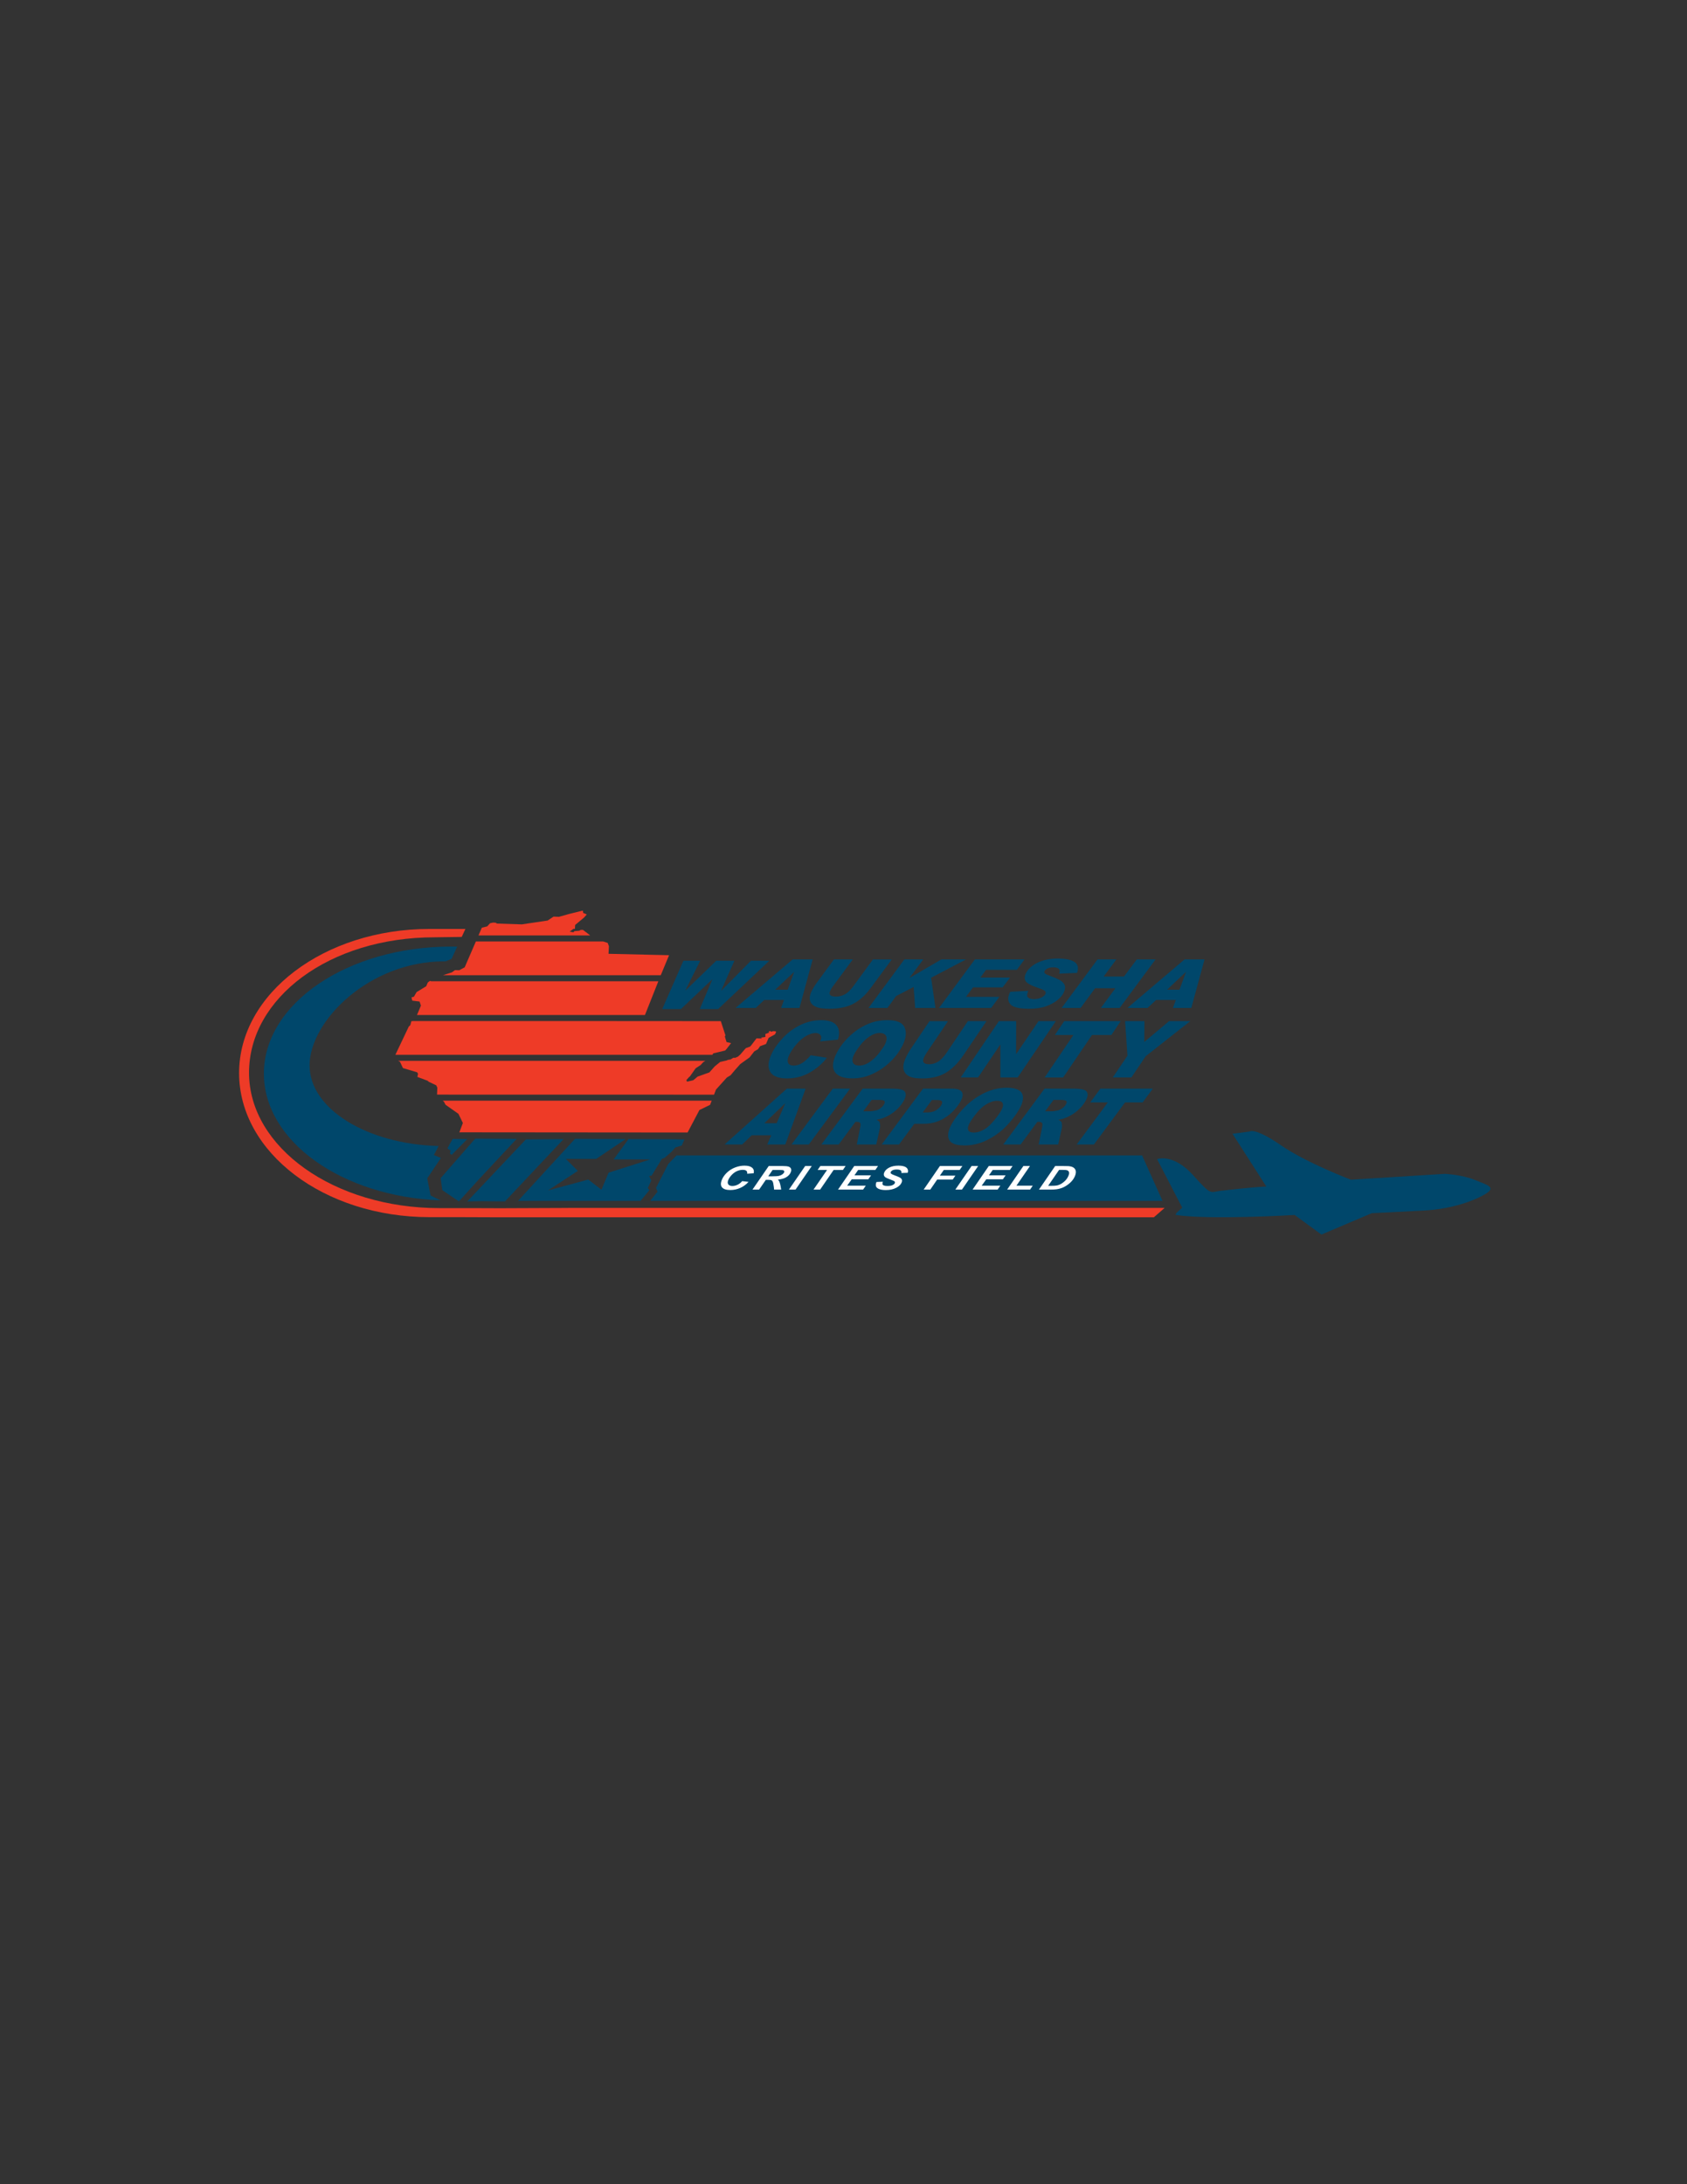 <?xml version="1.0" encoding="utf-8"?>
<!-- Generator: Adobe Illustrator 23.1.0, SVG Export Plug-In . SVG Version: 6.00 Build 0)  -->
<svg version="1.1" id="Layer_1" xmlns="http://www.w3.org/2000/svg" xmlns:xlink="http://www.w3.org/1999/xlink" x="0px" y="0px"
	 viewBox="0 0 612 792" style="enable-background:new 0 0 612 792;" xml:space="preserve">
<rect x="0" y="0" width="612" height="792" fill="#333333" stroke="none"/>
<style type="text/css">
	.st0{fill:#00476B;}
	.st1{fill:#EE3B27;}
	.st2{fill:#FFFFFF;}
	.st3{fill:#891726;}
</style>
<g>
	<polygon class="st0" points="245.42,418.97 414.33,418.97 421.73,435.45 235.87,435.45 238.53,432.11 237.98,430.76 242.42,422.06 
			"/>
</g>
<path class="st0" d="M497.66,439.9l-18.28,7.76l-9.73-7.11c0,0-30.5,1.88-43.17-0.01l0.22-0.65l2.17-1.99l-9.11-17.6
	c0,0,5.85-2.19,13.06,5.82c7.22,8.02,5.83,5.96,10.91,5.58c0,0,10.16-1.23,15.66-1.45l-12.27-19.14l6.18-0.8
	c0,0,1.82-1.63,11.29,4.91c9.47,6.53,25.5,12.55,25.5,12.55l34.1-2.13c0,0,6.13,0.3,10.77,2.18c4.64,1.88,7.9,2.65,4.06,5.03
	c-3.84,2.39-12.08,5.53-22.33,6.09C506.46,439.5,497.66,439.9,497.66,439.9z"/>
<polygon class="st1" points="157.36,397.44 157.36,397.45 157.36,397.42 "/>
<polygon class="st0" points="245.43,413.15 245.46,413.11 228.01,413.03 222.61,420.42 235.84,420.42 220.79,425.21 218.19,431.39 
	213.4,427.71 198.78,431.67 209.62,424.56 205.26,420.22 216.29,420.22 226.97,413.03 208.59,412.94 187.93,435.45 227.13,435.45 
	228.15,435.45 232.17,435.45 232.36,435.45 235.57,431.58 235.01,430.78 236.26,428.07 235.51,426.43 236.4,426.27 240.13,420.2 
	241.08,419.85 243.59,417.67 245.03,416.06 247.32,415.38 248.31,413.15 "/>
<g>
	<path class="st0" d="M172.36,412.89l15.07,0.07l-13.95,14.94l-7.01,7.74l-6.01-4.09l-0.6-4.34L172.36,412.89z"/>
</g>
<g>
	<path class="st0" d="M183.19,435.64l-8.44-0.09l-5.22,0.08l21.24-22.48l13.69-0.11L183.19,435.64z"/>
</g>
<g>
	<path class="st0" d="M169.52,413.04l-5.65,5.73l-0.68-0.53l0.29-0.99l-0.72-0.49l-0.45-0.35l0.95-1.75l0.98-1.71L169.52,413.04z"/>
</g>
<path class="st2" d="M259.14,380.9c0,0-0.26,0.02-0.73,0.04"/>
<g>
	<path class="st0" d="M165.88,343.24h-2.26c-37.49,0-67.89,20.62-67.89,46.05c0,24.57,28.36,44.63,64.08,45.97l-3.61-1.77
		l-1.21-6.21l4.95-7.39l-2.54-1.08l1.72-3.25c-26.05-0.7-46.81-13.51-46.81-29.23c0-16.16,21.71-37.74,48.8-37.74h0.52l2.18-0.89
		L165.88,343.24z"/>
	<polygon class="st0" points="173.44,348.6 174.88,348.6 177.92,348.6 182,345.55 184.45,343.24 182,343.24 174.83,343.24 
		173.59,348.48 	"/>
	<path class="st1" d="M206.15,438.01l-24.7,0.1l-11.07-0.04h-10.97c-38.15,0-69.07-21.98-69.07-49.1c0-27.12,29.18-49.1,67.32-49.1
		l9.84-0.14l1.34-2.89h-8.23h-4.8c-38.15,0-69.07,23.39-69.07,52.25c0,28.86,30.92,52.25,69.07,52.25h10.97l11.06,0.04h240.77
		l3.88-3.38H206.15z"/>
</g>
<path class="st0" d="M303.96,376.97l-6.44,0.65l0.05-0.11c0.45-0.99,0.46-1.73,0.05-2.21c-0.41-0.48-1-0.72-1.76-0.72
	c-0.99,0-2.1,0.34-3.34,1.02c-1.25,0.68-2.46,1.72-3.66,3.13c-1.2,1.4-2.1,2.77-2.69,4.1c-0.46,1.01-0.55,1.86-0.27,2.54
	c0.27,0.68,0.97,1.02,2.08,1.02c1.02,0,2.02-0.31,3-0.92c0.98-0.61,2.03-1.56,3.13-2.83l5.85,0.92c-1.6,2.11-3.66,3.88-6.17,5.32
	c-2.51,1.44-5.27,2.16-8.26,2.16c-3.12,0-5.15-0.78-6.1-2.35c-0.94-1.57-0.83-3.66,0.35-6.27c0.9-2,2.29-4,4.18-6.02
	c1.89-2.01,4.03-3.6,6.43-4.75c2.4-1.15,4.91-1.73,7.54-1.73c2.73,0,4.59,0.64,5.59,1.94C304.52,373.15,304.66,374.86,303.96,376.97
	z"/>
<path class="st0" d="M321.97,369.92c3.3,0,5.34,0.83,6.14,2.5c0.79,1.67,0.64,3.72-0.45,6.15c-0.42,0.94-1.05,2.01-1.88,3.21
	c-0.83,1.2-1.94,2.45-3.34,3.73c-1.4,1.29-2.95,2.38-4.65,3.27c-1.71,0.9-3.24,1.5-4.57,1.8c-1.34,0.3-2.68,0.45-4.03,0.45
	c-3.09,0-5.17-0.74-6.24-2.21c-1.07-1.48-1-3.55,0.2-6.21c0.63-1.39,1.45-2.75,2.48-4.07c1.02-1.32,2.23-2.57,3.61-3.75
	c1.38-1.17,2.87-2.16,4.47-2.95c1.61-0.79,3.07-1.31,4.38-1.55C319.4,370.04,320.69,369.92,321.97,369.92z M311.7,386.39
	c1.29,0,2.59-0.46,3.91-1.38c1.32-0.92,2.5-2.08,3.54-3.48c1.04-1.4,1.7-2.39,1.97-2.99c0.59-1.31,0.68-2.3,0.28-2.97
	c-0.4-0.67-1.15-1-2.25-1c-1.22,0-2.46,0.42-3.72,1.26c-1.26,0.84-2.43,1.96-3.5,3.36c-1.07,1.4-1.83,2.59-2.27,3.57
	c-0.47,1.04-0.53,1.9-0.19,2.59C309.8,386.04,310.55,386.39,311.7,386.39z"/>
<path class="st0" d="M357.87,370.27l-8.35,12.32c-1.96,2.88-4.1,5.01-6.41,6.39c-2.32,1.38-5.14,2.07-8.48,2.07
	c-1.85,0-3.25-0.17-4.21-0.52c-0.95-0.34-1.65-0.86-2.1-1.54c-0.45-0.69-0.65-1.47-0.6-2.35c0.05-0.88,0.3-1.82,0.75-2.82
	c0.57-1.27,1.25-2.49,2.04-3.65l6.68-9.89h6.72l-7.78,11.49c-0.36,0.54-0.68,1.11-0.95,1.71c-0.73,1.61-0.08,2.42,1.95,2.42
	c1.07,0,2.13-0.31,3.16-0.92c1.03-0.61,2.14-1.8,3.33-3.57l7.49-11.14H357.87z"/>
<path class="st0" d="M383.03,370.27l-13.85,20.42h-6.26l-0.02-11.87h-0.06l-8.03,11.87h-6.29l13.85-20.42h6.27l-0.03,11.9h0.06
	l8.07-11.9H383.03z"/>
<path class="st0" d="M406.55,370.27l-3.37,5.02h-7.03l-10.47,15.41h-6.72l10.45-15.41h-6.72l3.38-5.02H406.55z"/>
<path class="st0" d="M431.79,370.27l-16.16,12.72l-5.2,7.7h-6.75l5.33-7.87l-0.85-12.55h7.02l-0.07,7.55l9-7.55H431.79z"/>
<polygon class="st1" points="161.06,399.49 161.63,400.59 166.31,403.88 167.92,407.2 166.64,410.59 166.92,410.6 167.15,410.58 
	249.44,410.65 253.74,402.49 257.6,400.62 258.19,399.1 160.6,399.1 "/>
<polyline class="st1" points="213.76,338.91 211.5,337.19 210.62,337.19 210.21,337.48 208.33,337.65 208.04,338.07 206.66,337.8 
	208.05,336.79 208.56,336.83 208.65,335.4 211.85,332.73 212.86,331.6 212.43,331.38 211.58,331.05 211.43,330.18 206.3,331.45 
	202.78,332.44 200.82,332.37 198.67,333.79 189.31,335.18 180.24,334.89 179.89,334.6 178.93,334.52 177.77,334.78 176.76,335.91 
	174.79,336.39 173.58,339.19 214.07,339.19 "/>
<polygon class="st3" points="158.54,397.15 158.54,397.16 158.55,397.03 "/>
<polygon class="st1" points="160.73,353.6 163.94,352.58 165.05,351.77 166.6,351.81 168.58,350.75 172.63,341.38 218.83,341.38 
	220.46,341.91 220.9,343.11 220.76,345.85 242.72,346.36 239.71,353.62 161.69,353.62 "/>
<polygon class="st1" points="156.42,355.81 155.97,355.68 155.21,356.23 154.61,357.62 151.12,359.74 150.16,361.42 149.3,361.64 
	149.54,362.84 152.21,363.17 152.7,364.64 151.27,368.05 233.97,368.05 238.83,355.81 "/>
<polygon class="st1" points="281.36,373.95 280.42,373.91 279.8,374.13 279.36,373.84 278.77,374.1 279.12,374.39 277.65,374.94 
	277.66,376 276.03,376.25 276.46,376.58 274.44,376.51 272.56,378.99 272.1,379.51 270.58,380.05 270.12,380.56 268.49,382.46 
	268.12,382.76 267.75,383.12 267.39,383.27 266.77,383.56 266.01,383.56 265.04,384.16 264.17,384.29 263.54,384.55 261.27,385.06 
	259.29,386.67 257.34,388.86 253.06,390.39 251.49,391.71 249.22,392.22 249,391.64 249.92,390.61 250.28,390.32 252.37,387.36 
	254.16,386.19 255.08,385.17 255.85,384.67 144.47,384.67 145.11,385.02 146.18,387.29 151.33,388.82 151.66,389.37 151.41,390.5 
	155.56,392.04 155.09,392.04 158.25,393.54 158.65,394.38 158.55,396.91 259.03,396.93 259.75,395.07 263.68,390.72 265.05,389.88 
	266.61,388.02 268.56,385.83 271.94,383.41 273.64,381.22 274.98,380.46 275.73,379.36 277.89,378.56 278.85,376.32 281.17,375.05 
	281.55,374.17 "/>
<polygon class="st3" points="158.55,396.91 158.55,397.03 158.55,396.91 "/>
<polygon class="st3" points="166.34,412.94 166.64,412.94 166.34,412.94 "/>
<path class="st0" d="M279.09,348.37L260.5,365.9h-6.64l4.54-10.75h-0.06l-11.32,10.75h-6.78l7.68-17.53h6.1l-5.36,10.7l0.05,0.05
	l11.13-10.75h6.58l-4.79,10.82h0.06l10.74-10.82H279.09z"/>
<path class="st0" d="M290.03,365.48h-6.66l1.05-2.88h-7.18l-3.07,2.88h-7.33l20.72-17.59h7.25L290.03,365.48z M285.75,358.87
	l2.34-6.41h-0.06l-6.8,6.41H285.75z"/>
<path class="st0" d="M323.53,347.89l-7.85,10.61c-1.84,2.48-3.9,4.31-6.18,5.5c-2.28,1.19-5.12,1.78-8.51,1.78
	c-1.88,0-3.32-0.15-4.3-0.44c-0.99-0.3-1.73-0.74-2.22-1.33c-0.49-0.59-0.73-1.27-0.73-2.02c0.01-0.76,0.21-1.56,0.62-2.43
	c0.52-1.1,1.15-2.14,1.89-3.14l6.28-8.52h6.83l-7.31,9.9c-0.34,0.47-0.63,0.96-0.87,1.48c-0.66,1.39,0.05,2.09,2.11,2.09
	c1.09,0,2.14-0.26,3.16-0.79c1.01-0.53,2.08-1.55,3.19-3.07l7.03-9.6H323.53z"/>
<path class="st0" d="M350.44,347.89l-12.66,6.64l1.58,10.96H332l-0.55-7.62l-6.36,3.3l-3.16,4.32h-6.86l12.99-17.59h6.86l-4.89,6.58
	l0.03,0.06l11.43-6.64H350.44z"/>
<path class="st0" d="M371.66,347.89l-2.79,3.78H357.7l-2.06,2.8h10.77l-2.67,3.56h-10.75l-2.56,3.44h12.11l-2.97,4.01h-18.9
	l12.99-17.59H371.66z"/>
<path class="st0" d="M390.72,352.77l-6.49,0.28c0.58-1.53-0.13-2.29-2.12-2.29c-0.81,0-1.5,0.14-2.07,0.41
	c-0.57,0.28-0.94,0.61-1.12,0.99c-0.13,0.28-0.08,0.54,0.15,0.8c0.23,0.25,0.91,0.57,2.04,0.97c1.42,0.51,2.54,1,3.37,1.45
	c0.82,0.46,1.4,1.05,1.72,1.78c0.32,0.73,0.22,1.63-0.29,2.72c-0.48,1.02-1.29,1.98-2.42,2.86c-1.13,0.89-2.51,1.61-4.12,2.18
	c-1.62,0.57-3.67,0.86-6.15,0.86c-3.49,0-5.72-0.54-6.67-1.61c-0.96-1.07-1.04-2.45-0.25-4.13l0.19-0.41l6.56-0.35
	c-0.51,1.1-0.58,1.87-0.19,2.32c0.39,0.45,1.13,0.68,2.2,0.68c1.08,0,1.99-0.19,2.73-0.56c0.74-0.38,1.23-0.8,1.45-1.28
	c0.17-0.36,0.15-0.69-0.07-1c-0.22-0.31-0.93-0.66-2.15-1.07c-2.8-0.93-4.44-1.79-4.92-2.57c-0.49-0.78-0.47-1.73,0.05-2.83
	c0.47-1.01,1.26-1.93,2.36-2.76c1.1-0.83,2.43-1.48,3.99-1.94c1.56-0.46,3.28-0.69,5.17-0.69
	C389.62,347.59,391.97,349.32,390.72,352.77z"/>
<path class="st0" d="M419.21,347.89l-13.02,17.59h-6.83l5.28-7.15h-7.37l-5.25,7.15h-6.89l13.02-17.59h6.83l-4.6,6.21h7.36
	l4.66-6.21H419.21z"/>
<path class="st0" d="M432.18,365.48h-6.67l1.06-2.88h-7.18l-3.07,2.88H409l20.72-17.59h7.25L432.18,365.48z M427.89,358.87
	l2.35-6.41h-0.06l-6.8,6.41H427.89z"/>
<g>
	<polygon class="st1" points="263.17,375.41 262.96,375.85 263.57,377.86 265.22,378.23 263.59,380.35 263.05,380.93 258.76,381.95 
		258.44,382.48 143.86,382.48 143.43,382.48 148.3,372.23 148.84,371.76 149.23,370.28 149.92,370.24 218.15,370.24 261.49,370.27 	
		"/>
	<line class="st1" x1="251.75" y1="375.41" x2="236.39" y2="375.41"/>
</g>
<g>
	<path class="st0" d="M279.8,411.66h-7.1l-3.46,3.34h-6.39l22.59-20.25h6.82L284.89,415h-6.55L279.8,411.66z M281.74,407.28
		l3.15-7.28l-7.6,7.28H281.74z"/>
	<path class="st0" d="M302.11,394.75h6.27L293.4,415h-6.27L302.11,394.75z"/>
	<path class="st0" d="M297.97,415l14.98-20.25h10.43c1.93,0,3.29,0.17,4.07,0.5c0.78,0.33,1.15,0.95,1.11,1.84
		c-0.04,0.9-0.54,1.99-1.49,3.28c-0.83,1.12-1.79,2.09-2.87,2.91c-1.08,0.82-2.23,1.48-3.44,1.98c-0.77,0.32-1.7,0.59-2.79,0.8
		c0.56,0.25,0.92,0.5,1.08,0.75c0.11,0.17,0.18,0.52,0.21,1.06c0.03,0.54,0.02,0.96-0.06,1.26l-1.31,5.87h-7.07l1.23-6.19
		c0.17-0.8,0.18-1.32,0.02-1.56c-0.22-0.31-0.61-0.47-1.19-0.47h-0.55l-6.08,8.22H297.97z M313.17,402.95h2.64
		c0.29,0,0.91-0.09,1.86-0.28c0.48-0.08,0.97-0.3,1.49-0.64c0.51-0.34,0.94-0.73,1.26-1.17c0.48-0.65,0.65-1.16,0.49-1.51
		c-0.16-0.35-0.8-0.52-1.95-0.52h-2.75L313.17,402.95z"/>
	<path class="st0" d="M334.84,394.75h10.4c2.26,0,3.56,0.54,3.89,1.62c0.33,1.08-0.24,2.61-1.71,4.6c-1.51,2.04-3.31,3.64-5.39,4.79
		c-2.08,1.15-4.38,1.73-6.91,1.73h-3.43l-5.56,7.51h-6.28L334.84,394.75z M334.74,403.38h1.53c1.21,0,2.21-0.21,3.01-0.63
		c0.8-0.42,1.44-0.96,1.92-1.61c0.47-0.64,0.66-1.17,0.56-1.62c-0.1-0.44-0.73-0.66-1.9-0.66h-1.78L334.74,403.38z"/>
	<path class="st0" d="M347.01,404.89c2.45-3.3,5.27-5.88,8.47-7.72c3.2-1.84,6.45-2.76,9.74-2.76c3.37,0,5.3,0.91,5.78,2.71
		c0.48,1.81-0.48,4.34-2.89,7.6c-1.75,2.37-3.58,4.31-5.5,5.82c-1.92,1.51-3.94,2.69-6.07,3.54c-2.13,0.84-4.32,1.26-6.56,1.26
		c-2.28,0-3.9-0.36-4.86-1.09c-0.96-0.73-1.32-1.88-1.09-3.45C344.27,409.22,345.26,407.26,347.01,404.89z M353.25,404.92
		c-1.51,2.05-2.22,3.51-2.12,4.41c0.1,0.89,0.8,1.34,2.11,1.34c1.34,0,2.71-0.44,4.09-1.31c1.38-0.87,2.91-2.44,4.59-4.71
		c1.41-1.91,2.06-3.3,1.94-4.18c-0.12-0.88-0.84-1.32-2.15-1.32c-1.26,0-2.6,0.45-4.03,1.34
		C356.25,401.38,354.77,402.85,353.25,404.92z"/>
	<path class="st0" d="M363.96,415l14.98-20.25h10.43c1.93,0,3.29,0.17,4.07,0.5c0.78,0.33,1.15,0.95,1.11,1.84
		c-0.04,0.9-0.54,1.99-1.49,3.28c-0.83,1.12-1.79,2.09-2.87,2.91c-1.08,0.82-2.23,1.48-3.44,1.98c-0.77,0.32-1.7,0.59-2.79,0.8
		c0.56,0.25,0.92,0.5,1.08,0.75c0.11,0.17,0.18,0.52,0.21,1.06c0.03,0.54,0.02,0.96-0.06,1.26l-1.31,5.87h-7.07l1.23-6.19
		c0.17-0.8,0.18-1.32,0.02-1.56c-0.22-0.31-0.61-0.47-1.19-0.47h-0.55l-6.08,8.22H363.96z M379.16,402.95h2.64
		c0.29,0,0.91-0.09,1.86-0.28c0.48-0.08,0.97-0.3,1.49-0.64c0.51-0.34,0.94-0.73,1.26-1.17c0.48-0.65,0.65-1.16,0.49-1.51
		c-0.16-0.35-0.8-0.52-1.95-0.52h-2.75L379.16,402.95z"/>
	<path class="st0" d="M399.19,394.75h19.02l-3.7,5h-6.38L396.85,415h-6.26l11.28-15.25h-6.38L399.19,394.75z"/>
</g>
<g>
	<path class="st2" d="M269.24,428.28l2.31,0.27c-0.86,0.96-1.86,1.69-3.01,2.2c-1.15,0.51-2.35,0.76-3.62,0.76
		c-1.42,0-2.41-0.31-2.96-0.94c-0.55-0.63-0.58-1.54-0.1-2.74c0.39-0.97,1.02-1.86,1.88-2.67c0.86-0.81,1.86-1.42,2.98-1.85
		c1.13-0.43,2.25-0.64,3.37-0.64c1.26,0,2.18,0.25,2.76,0.74c0.58,0.5,0.76,1.17,0.56,2.03l-2.36,0.16c0.07-0.5-0.03-0.86-0.3-1.08
		c-0.27-0.22-0.71-0.33-1.31-0.33c-0.66,0-1.34,0.15-2.03,0.44c-0.69,0.29-1.34,0.76-1.94,1.38c-0.6,0.63-1.02,1.25-1.27,1.88
		c-0.28,0.68-0.26,1.21,0.03,1.59c0.3,0.37,0.78,0.56,1.45,0.56c0.62,0,1.25-0.15,1.88-0.44
		C268.19,429.3,268.75,428.86,269.24,428.28z"/>
	<path class="st2" d="M275.38,431.36h-2.4l5.89-8.55h5.17c0.89,0,1.56,0.07,2,0.2c0.44,0.14,0.74,0.38,0.9,0.74
		c0.16,0.36,0.14,0.79-0.07,1.3c-0.29,0.73-0.83,1.33-1.61,1.8c-0.78,0.47-1.8,0.77-3.05,0.88c0.23,0.2,0.41,0.47,0.54,0.8
		c0.27,0.67,0.48,1.61,0.64,2.83h-2.57c-0.01-0.48-0.11-1.23-0.3-2.26c-0.11-0.55-0.31-0.92-0.6-1.11
		c-0.18-0.11-0.56-0.17-1.12-0.17h-0.98L275.38,431.36z M278.7,426.54h1.27c1.29,0,2.16-0.06,2.63-0.17
		c0.47-0.11,0.87-0.29,1.2-0.53c0.33-0.24,0.56-0.49,0.66-0.76c0.12-0.31,0.05-0.54-0.23-0.7c-0.17-0.09-0.61-0.14-1.32-0.14h-2.64
		L278.7,426.54z"/>
	<path class="st2" d="M286.2,431.36l5.89-8.55h2.39l-5.88,8.55H286.2z"/>
	<path class="st2" d="M297.52,431.36h-2.4l4.91-7.12h-3.42l0.98-1.43h9.17l-0.98,1.43h-3.37L297.52,431.36z"/>
	<path class="st2" d="M304.01,431.36l5.88-8.55h8.63l-0.98,1.43h-6.23l-1.34,1.94H316l-0.98,1.43h-6.03l-1.67,2.32h6.77l-0.99,1.43
		H304.01z"/>
	<path class="st2" d="M317.97,428.59l2.32-0.09c-0.18,0.53-0.2,0.89-0.06,1.08c0.23,0.3,0.81,0.46,1.75,0.46
		c0.78,0,1.39-0.1,1.82-0.31c0.43-0.21,0.71-0.45,0.83-0.75c0.1-0.25,0.04-0.47-0.17-0.64c-0.15-0.13-0.62-0.34-1.4-0.62
		c-0.79-0.29-1.35-0.53-1.69-0.72c-0.34-0.19-0.56-0.44-0.68-0.75c-0.12-0.31-0.09-0.67,0.08-1.08c0.29-0.72,0.89-1.32,1.79-1.79
		c0.9-0.47,2.02-0.71,3.37-0.71c1.37,0,2.33,0.24,2.89,0.71c0.56,0.47,0.72,1.1,0.48,1.88l-2.33,0.08c0.11-0.41,0.03-0.72-0.23-0.94
		c-0.26-0.22-0.72-0.33-1.39-0.33c-0.66,0-1.17,0.09-1.52,0.26c-0.35,0.17-0.58,0.39-0.69,0.65c-0.1,0.25-0.05,0.45,0.15,0.61
		c0.19,0.16,0.68,0.39,1.45,0.67c1.17,0.42,1.88,0.77,2.14,1.03c0.39,0.39,0.46,0.89,0.21,1.5c-0.3,0.75-0.97,1.4-2,1.93
		c-1.03,0.53-2.27,0.8-3.72,0.8c-1,0-1.82-0.12-2.45-0.37c-0.63-0.25-1.01-0.59-1.14-1.03
		C317.66,429.67,317.72,429.16,317.97,428.59z"/>
	<path class="st2" d="M335.08,431.36l5.89-8.55h8.15l-0.99,1.43h-5.75l-1.42,2.05h5.64l-0.98,1.43h-5.64l-2.5,3.64H335.08z"/>
	<path class="st2" d="M346.57,431.36l5.89-8.55h2.39l-5.88,8.55H346.57z"/>
	<path class="st2" d="M352.82,431.36l5.88-8.55h8.63l-0.98,1.43h-6.23l-1.34,1.94h6.03l-0.98,1.43h-6.03l-1.67,2.32h6.77l-0.99,1.43
		H352.82z"/>
	<path class="st2" d="M365.36,431.36l5.89-8.55h2.39l-4.9,7.12h5.92l-0.98,1.43H365.36z"/>
	<path class="st2" d="M376.9,431.36l5.89-8.55h3.14c0.87,0,1.43,0.01,1.66,0.03c0.47,0.04,0.87,0.11,1.2,0.22
		c0.33,0.11,0.62,0.26,0.85,0.46c0.23,0.2,0.4,0.43,0.52,0.71c0.11,0.28,0.16,0.59,0.13,0.95c-0.02,0.36-0.12,0.75-0.29,1.18
		c-0.37,0.92-0.94,1.74-1.71,2.45c-0.77,0.71-1.6,1.28-2.49,1.7c-0.69,0.33-1.5,0.57-2.44,0.72c-0.53,0.08-1.31,0.13-2.35,0.13
		H376.9z M380.24,429.98h1.22c0.88,0,1.53-0.04,1.96-0.12c0.43-0.08,0.85-0.23,1.27-0.45c0.6-0.31,1.16-0.73,1.7-1.26
		c0.53-0.52,0.95-1.14,1.23-1.85c0.25-0.61,0.3-1.06,0.15-1.37c-0.14-0.31-0.39-0.51-0.74-0.61c-0.25-0.07-0.72-0.11-1.43-0.11
		h-1.39L380.24,429.98z"/>
</g>
</svg>
